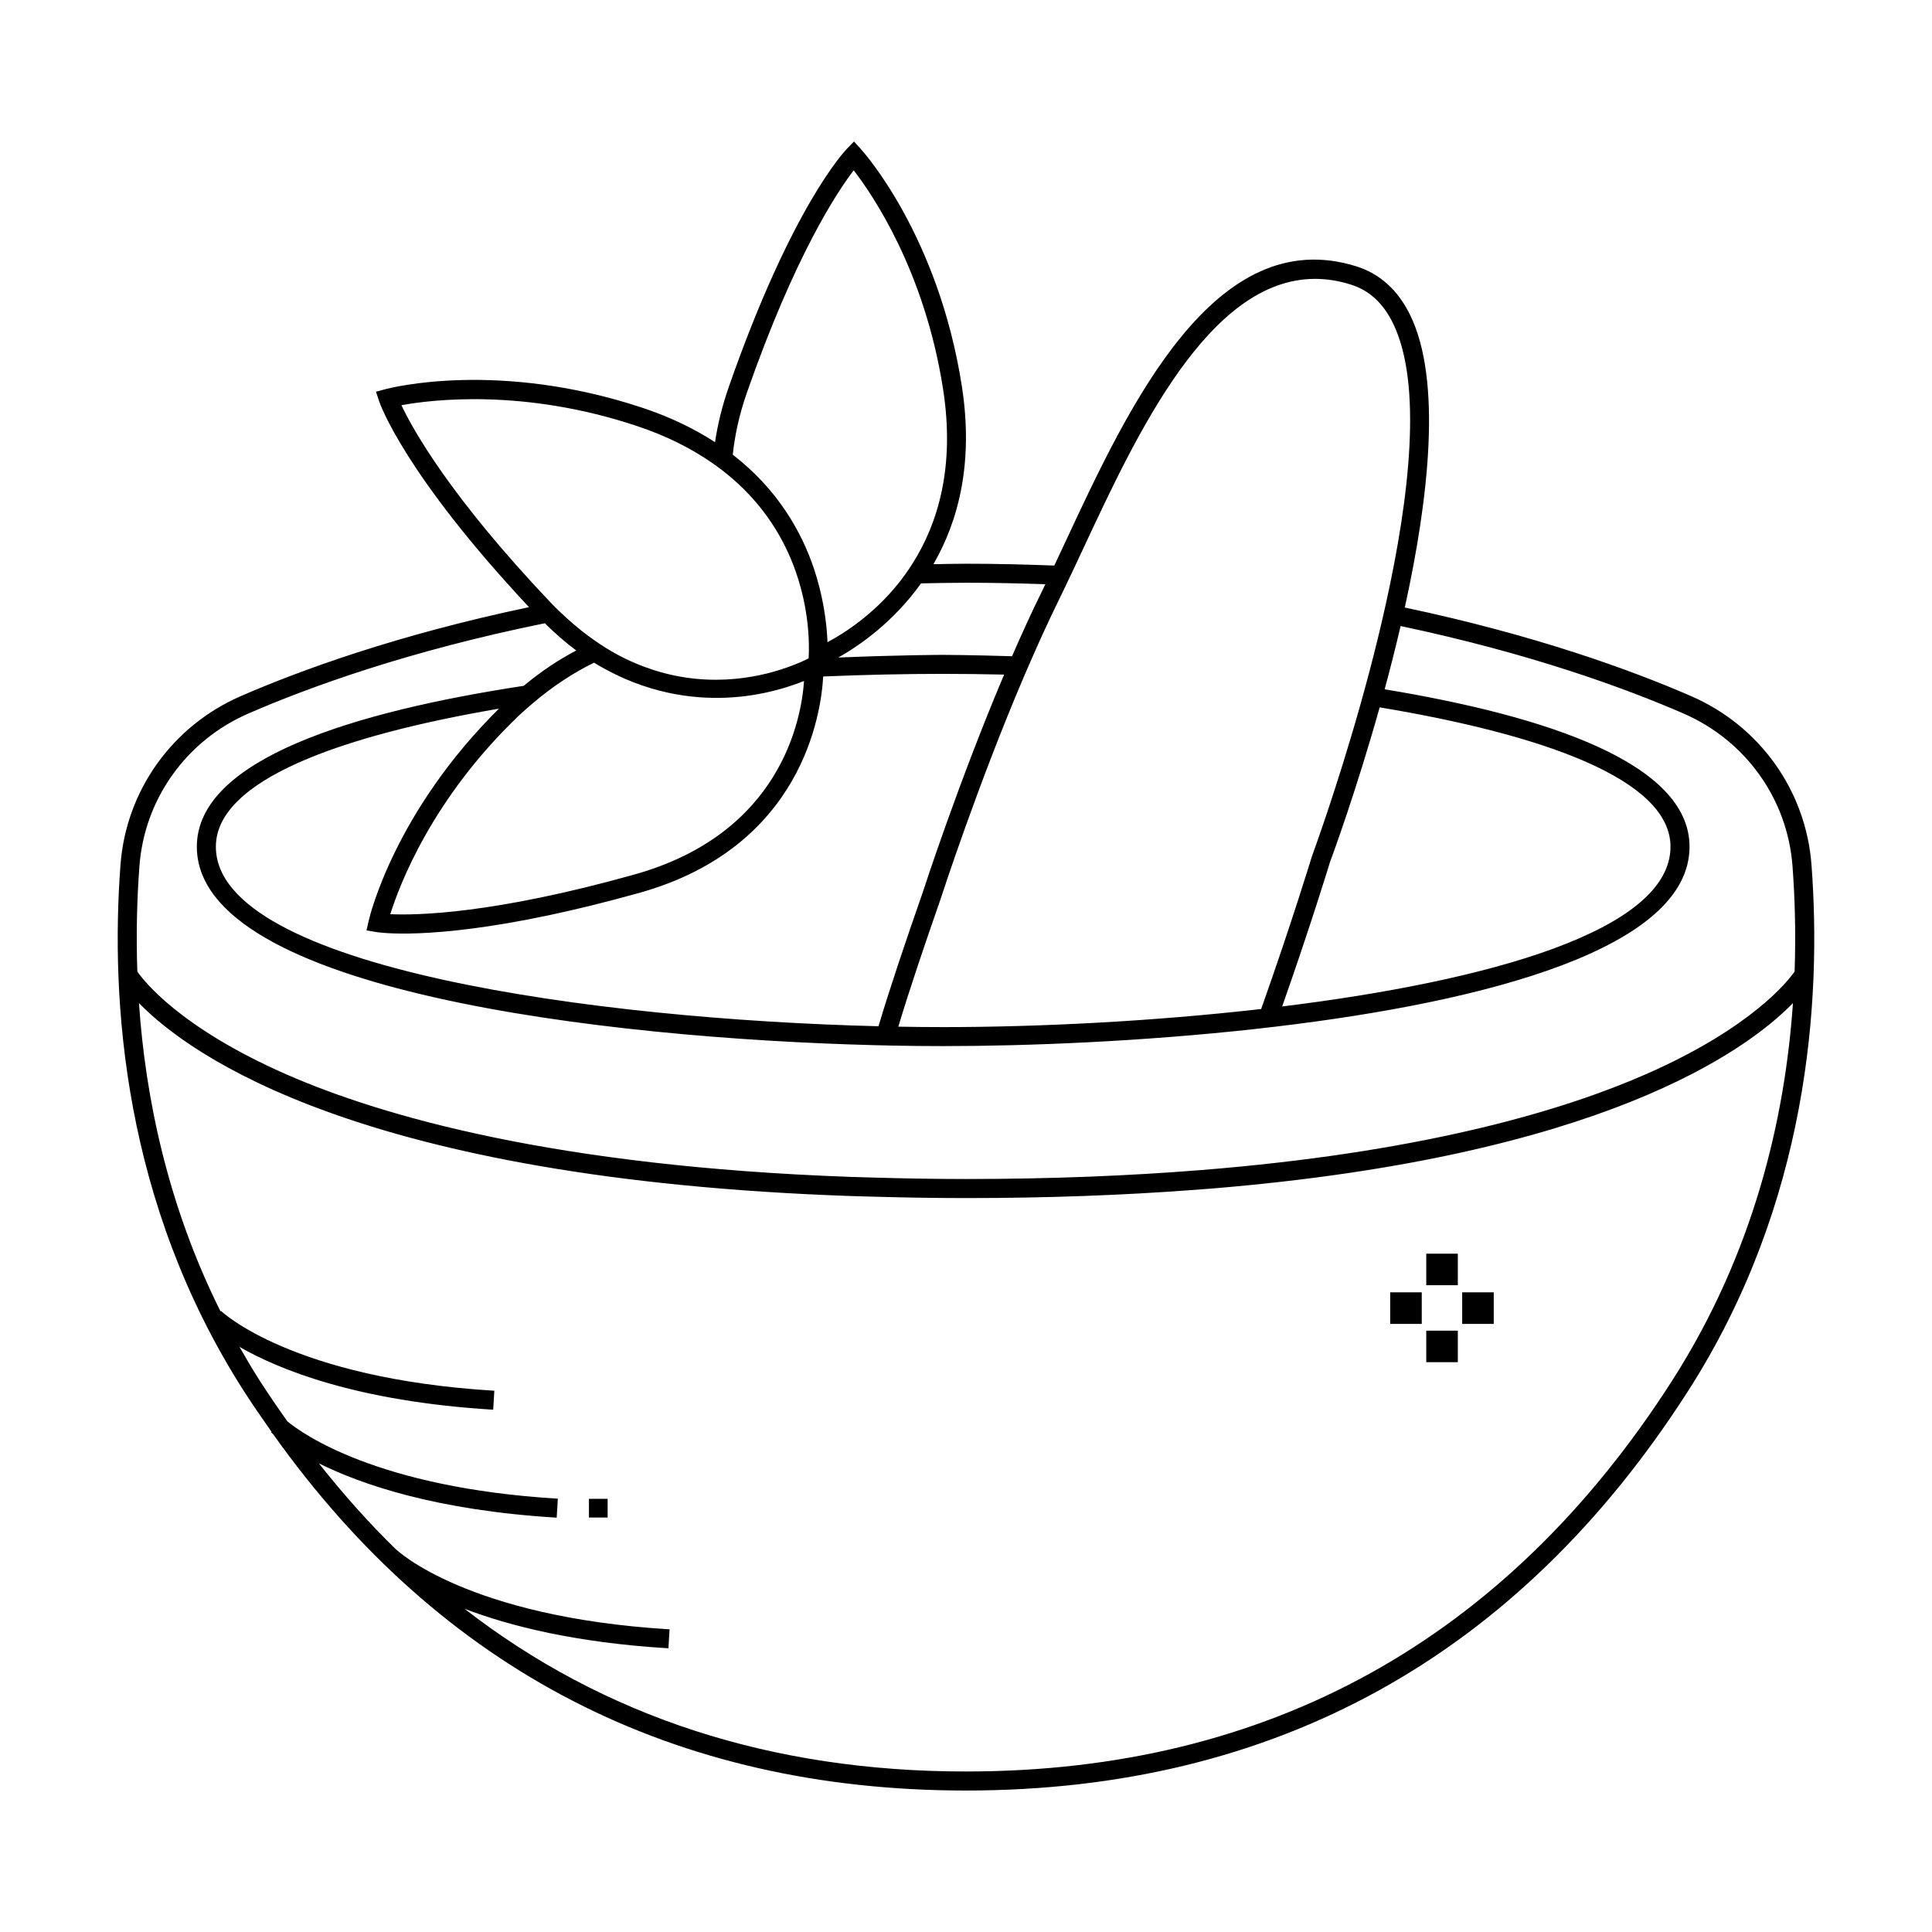 <?xml version="1.0" encoding="UTF-8"?>
<!-- Uploaded to: ICON Repo, www.svgrepo.com, Generator: ICON Repo Mixer Tools -->
<svg fill="#000000" width="800px" height="800px" version="1.1" viewBox="144 144 512 512" xmlns="http://www.w3.org/2000/svg">
 <path d="m624.06 373.16c-1.48-19.652-13.699-36.773-31.891-44.68-15.793-6.875-41.289-16.172-75.883-23.48 6.387-29.043 9.879-60.227 1.398-77.555-3.223-6.578-8.012-10.906-14.234-12.859-37.59-11.777-60.367 37.102-77.008 72.797-1.039 2.231-2.051 4.391-3.043 6.496-7.609-0.285-15.355-0.484-23.406-0.484-2.934 0-5.746 0.082-8.625 0.121 6.57-11.375 10.719-26.785 7.519-47.262-6.215-39.781-25.934-61.855-26.77-62.773l-1.797-1.977-1.863 1.91c-0.59 0.609-14.633 15.34-31.305 63.078-1.805 5.172-2.969 10.059-3.66 14.691-5.394-3.5-11.715-6.617-19.211-9.105-38.191-12.695-66.867-5.277-68.059-4.961l-2.586 0.691 0.844 2.539c0.262 0.781 6.734 19.305 39.715 54.555-34.844 7.32-60.504 16.668-76.375 23.574-18.188 7.918-30.406 25.031-31.887 44.684-2.715 36.121 0.762 89.648 32.715 139.51 2.379 3.711 4.84 7.269 7.324 10.785l-0.129 0.129c0.062 0.062 0.277 0.262 0.566 0.52 44.539 62.633 106.22 94.402 183.58 94.402 81.953 0 146.33-35.605 191.35-105.84 31.957-49.844 35.43-103.38 32.723-139.51zm-199.52-70.023c0.641-1.297 1.305-2.707 1.965-4.082 0.77-1.605 1.551-3.246 2.348-4.941 0.711-1.52 1.418-3.023 2.156-4.602 14.312-30.688 33.398-71.609 61.504-71.609 3.035 0 6.18 0.477 9.434 1.5 4.922 1.539 8.586 4.898 11.211 10.262 7.867 16.082 4.371 46.07-1.875 74.297-0.363 1.645-0.734 3.281-1.113 4.91-1.363 5.832-2.82 11.539-4.305 16.996-0.438 1.613-0.875 3.207-1.316 4.769-6.371 22.645-12.695 39.789-12.871 40.273-0.082 0.273-5.359 17.645-13.453 40.484-28.914 3.305-59.082 4.797-84.262 4.797-3.852 0-7.844-0.043-11.906-0.113 3.09-10.219 6.93-21.535 11.281-34.031l0.016-0.055c0.121-0.363 9.727-30.004 22.164-59.078 0.688-1.609 1.395-3.215 2.102-4.816 2.242-5.109 4.559-10.156 6.922-14.961zm162.16 65.246c0 22.301-48.48 35.633-102.91 42.344 7.656-21.762 12.605-38.031 12.652-38.207 0.641-1.719 6.926-18.762 13.184-41.062 43.043 7.164 77.074 19.031 77.074 36.926zm-344.98 19.578-0.594 2.609 2.637 0.438c0.684 0.113 14.195 2.195 45.602-4.438 7.086-1.496 15.082-3.438 24.047-5.945 43.262-12.094 48.203-47.613 48.742-57.348v-0.004c11.117-0.465 21.855-0.691 31.801-0.691 5.184 0 10.598 0.066 16.148 0.191-12 28.328-21.191 56.547-21.543 57.641-4.598 13.203-8.59 24.98-11.754 35.551-74.18-1.816-175.6-15.32-175.6-47.582 0-17.613 32.953-29.387 75.023-36.582-27.621 27.309-34.242 54.977-34.512 56.16zm39.68-54.215c1.277-1.223 2.551-2.309 3.824-3.398 2.719-2.32 5.422-4.34 8.105-6.094 2.727-1.785 5.438-3.363 8.105-4.633 1.828 1.137 3.641 2.094 5.453 2.992 3.316 1.648 6.574 2.883 9.777 3.836 11.438 3.398 21.969 2.859 29.977 1.168 4.293-0.906 7.824-2.106 10.441-3.148-0.73 10.344-6.223 40.461-45.023 51.309-37.324 10.449-57.609 10.816-64.625 10.492 2.449-7.816 11.113-30.645 33.965-52.523zm118.59-35.312c7.211 0 14.188 0.156 21.039 0.391-0.332 0.688-0.676 1.426-1.004 2.09-2.684 5.445-5.305 11.195-7.828 16.996-10.988-0.34-17.879-0.363-18.242-0.363-0.457 0-11.352 0.031-27.797 0.707 5.668-3.199 14.621-9.426 21.926-19.656 3.938-0.07 7.856-0.164 11.906-0.164zm-58.086-50.281c12.781-36.598 24.066-53.449 28.336-59.016 5.016 6.484 18.793 26.645 23.672 57.898 3.25 20.797-1.395 35.867-8.242 46.562-1.168 1.82-2.387 3.527-3.656 5.098-6.543 8.109-14.055 13-18.719 15.492-0.141-3.68-0.676-8.766-2.133-14.496-0.41-1.609-0.871-3.254-1.441-4.949-3.34-9.926-9.664-21.082-21.531-30.246 0.547-5.086 1.676-10.504 3.715-16.344zm-91.52 3.231c8.074-1.48 32.359-4.473 62.305 5.477 8.066 2.68 14.695 6.09 20.184 9.918 1.766 1.23 3.41 2.504 4.945 3.816 8.949 7.652 14.043 16.465 16.926 24.504 0.605 1.688 1.113 3.34 1.539 4.941 1.527 5.762 1.992 10.852 2.07 14.426 0.023 1.023 0.016 1.91-0.008 2.668-0.016 0.516-0.035 0.98-0.055 1.355-0.078 0.039-0.223 0.102-0.309 0.145-0.445 0.219-0.941 0.453-1.559 0.73-0.727 0.324-1.594 0.676-2.555 1.043-7.289 2.789-20.992 6.195-36.676 1.148-3.273-1.055-6.629-2.449-10.035-4.328-1.734-0.957-3.484-2.055-5.234-3.258-2.508-1.719-5.027-3.719-7.543-5.981-1.477-1.328-2.953-2.731-4.43-4.277-0.031-0.035-0.066-0.062-0.098-0.098-26.664-28.133-36.477-45.879-39.469-52.23zm336.71 258.57c-44.027 68.684-106.98 103.51-187.11 103.51-51.578 0-95.996-14.516-132.88-43.121 11.91 4.551 29.375 8.98 54.035 10.473l0.305-5.027c-53.668-3.254-72.266-20.973-72.441-21.156l-0.02 0.02c-7.172-6.984-13.984-14.633-20.48-22.852 11.359 5.652 31.207 12.465 63.027 14.395l0.305-5.027c-47.883-2.902-67.801-17.289-71.676-20.492-2.473-3.492-4.918-7.031-7.281-10.719-1.918-2.992-3.695-6.004-5.41-9.02 10.32 5.938 31 14.453 67.23 16.648l0.305-5.027c-53.668-3.254-72.266-20.973-72.441-21.156l-0.125 0.129c-14.043-28.168-19.895-56.68-21.613-81.699 13.637 13.988 59.168 46.656 188.75 51.133 1.672 0.059 3.398 0.098 5.102 0.145 8.145 0.23 16.504 0.391 25.309 0.391 21.957 0 41.738-0.777 59.703-2.113 1.879-0.141 3.777-0.273 5.617-0.426 103.09-8.539 141.5-36.473 153.84-49.125-2.102 30.496-10.32 66.195-32.059 100.12zm32.484-108.48c-1.641 2.379-11.23 14.832-39.391 27.203-21.293 9.352-56.734 20.016-112.69 24.965-1.859 0.164-3.746 0.32-5.648 0.473-18.426 1.465-38.926 2.336-61.859 2.336-8.941 0-17.406-0.168-25.645-0.414-1.688-0.051-3.394-0.094-5.055-0.152-77.766-2.797-123.87-15.953-149.5-27.207-28.18-12.379-37.766-24.84-39.395-27.207-0.348-10.086-0.078-19.504 0.555-27.938 1.332-17.777 12.395-33.27 28.867-40.438 16.141-7.023 42.523-16.605 78.559-23.926 2.769 2.711 5.551 5.156 8.336 7.223-4.586 2.394-9.246 5.469-13.922 9.359-45.035 6.863-86.625 19.469-86.625 42.629 0 38.262 108.36 50.746 179.18 52.59 1.758 0.047 3.516 0.09 5.223 0.125 4.664 0.09 9.145 0.133 13.383 0.133 22.977 0 52.828-1.254 82.348-4.496 1.863-0.203 3.723-0.422 5.582-0.641 56.371-6.688 109.86-20.836 109.86-47.711 0-22.156-38.062-34.652-80.797-41.707 1.457-5.383 2.887-11.008 4.227-16.766 34.203 7.215 59.387 16.398 74.988 23.188 16.473 7.164 27.539 22.656 28.871 40.434 0.637 8.438 0.906 17.859 0.559 27.945zm-314.55 144.68h-4.953v-4.953h4.953zm215.75-51.309h-8.363v-8.367h8.363zm19.078 0h-8.363v-8.367h8.363zm-9.52-10.242h-8.363v-8.363h8.363zm0 20.398h-8.363v-8.363h8.363z"/>
</svg>